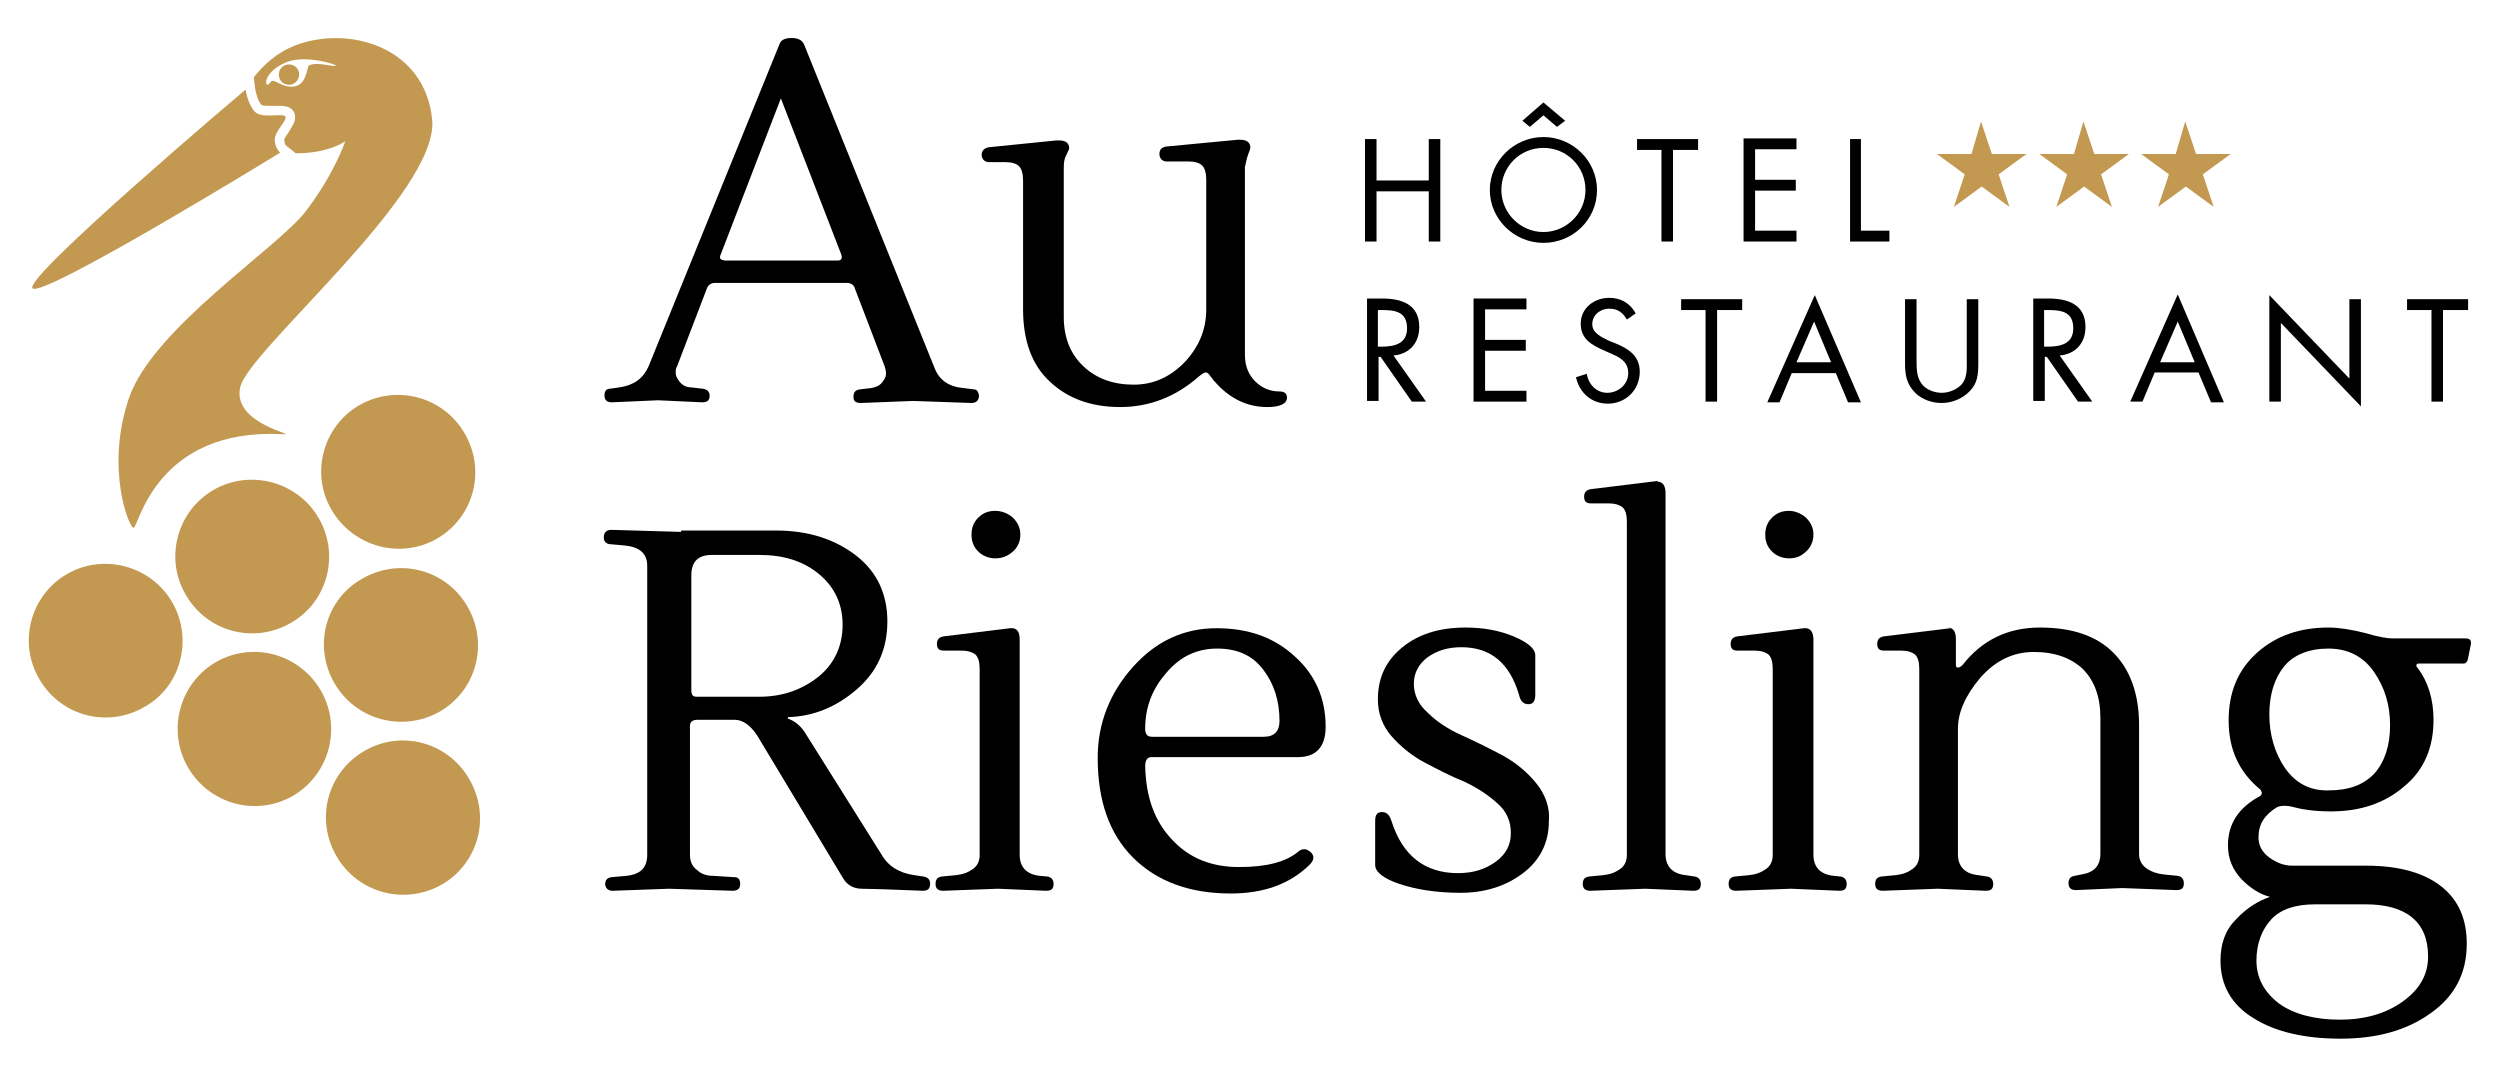 <svg xmlns="http://www.w3.org/2000/svg" xmlns:xlink="http://www.w3.org/1999/xlink" id="Calque_1" x="0px" y="0px" viewBox="0 0 368.5 158.7" style="enable-background:new 0 0 368.5 158.7;" xml:space="preserve"><style type="text/css">	.st0{fill:#C39951;}	.st1{fill-rule:evenodd;clip-rule:evenodd;fill:#C39951;}</style><g>	<path class="st0" d="M40.5,20.6c0-1.2,1.6-2.6,1.6-3.3c0-0.8-3.4,0.3-4.5-0.8c-1.1-1.1-1.4-3.3-1.4-3.3S3.3,41,4.8,42.5  c1.5,1.5,36.5-20,36.5-20S40.5,21.8,40.5,20.6z"></path>	<path class="st0" d="M41.7,64c2.7,0.2-7.5-1.4-6.3-6.9c1.2-5.5,29.4-28.7,28.3-39.5C62.6,6.8,51.3,3.7,43.5,6.7  c-2.6,1-4.6,2.8-6.1,4.7l0.2,1.6c0.1,0.6,0.4,2,1,2.5c0,0,0,0,0,0c0,0,0.2,0.1,1,0.1c0.3,0,0.6,0,0.9,0c0.3,0,0.6,0,0.8,0  c2.1,0,2.2,1.3,2.2,1.7c0,0.8-0.5,1.4-0.9,2.1c-0.2,0.3-0.7,1-0.7,1.2c0,0.5,0.2,0.8,0.2,0.8l1.5,1.2c5,0,7.3-1.8,7.3-1.8  s-1.6,4.8-5.8,10.3c-4.2,5.5-22.6,17.3-26.1,27.6c-3.5,10.3,0,19.1,0.7,19.1S22.9,63,41.7,64z M49.5,9.7c-0.2,0.2-3.1-0.7-4,0  c-0.2,0.1-0.3,2.6-1.9,3c-1.6,0.4-2.9-0.8-3.4-0.8c-0.4,0-0.6,0.9-0.9,0.5c-0.3-0.3,0.2-2.2,3.1-3.3C45.2,8.1,49.7,9.5,49.5,9.7z"></path>	<path class="st0" d="M44.1,11c0,0.8-0.7,1.5-1.5,1.5c-0.8,0-1.5-0.6-1.5-1.5s0.7-1.5,1.5-1.5C43.5,9.5,44.1,10.2,44.1,11z"></path>	<path class="st1" d="M25.4,88.8c-3.1-5.4-10.1-7.3-15.5-4.2c-5.4,3.1-7.3,10.1-4.1,15.5c3.1,5.4,10,7.3,15.5,4.1  C26.7,101.2,28.5,94.2,25.4,88.8L25.4,88.8z M43.2,117.3c-5.4,3.1-12.3,1.3-15.5-4.2c-3.1-5.4-1.3-12.3,4.1-15.5  c5.4-3.1,12.3-1.3,15.5,4.2C50.4,107.2,48.6,114.1,43.2,117.3L43.2,117.3z M49.3,100.7c3.1,5.4,10,7.3,15.5,4.2  c5.4-3.1,7.3-10,4.1-15.5c-3.1-5.4-10-7.3-15.5-4.1C48,88.3,46.1,95.2,49.3,100.7L49.3,100.7z M53.7,110.7  c-5.4,3.1-7.3,10-4.1,15.5c3.1,5.4,10,7.3,15.5,4.2c5.4-3.1,7.3-10,4.1-15.5C66.1,109.4,59.1,107.5,53.7,110.7L53.7,110.7z   M64.4,79.4c5.4-3.1,7.3-10,4.1-15.5c-3.1-5.4-10-7.3-15.5-4.2c-5.4,3.1-7.3,10.1-4.1,15.5C52.1,80.6,59,82.5,64.4,79.4L64.4,79.4z   M47,76.4c-3.1-5.4-10.1-7.3-15.5-4.2c-5.4,3.1-7.3,10.1-4.1,15.5c3.1,5.4,10,7.3,15.5,4.1C48.3,88.7,50.1,81.8,47,76.4z"></path>	<path class="st0" d="M292,17.9l1.6,4.8h5.1l-4.1,3l1.6,4.8l-4.1-3l-4.1,3l1.6-4.8l-4.1-3h5.1L292,17.9z"></path>	<path class="st0" d="M307.1,17.9l1.6,4.8h5.1l-4.1,3l1.6,4.8l-4.1-3l-4.1,3l1.6-4.8l-4.1-3h5.1L307.1,17.9z"></path>	<path class="st0" d="M322.1,17.9l1.6,4.8h5.1l-4.1,3l1.6,4.8l-4.1-3l-4.1,3l1.6-4.8l-4.1-3h5.1L322.1,17.9z"></path>	<path d="M106.2,37.6l8.9-23.1l8.9,23c0.2,0.6,0,0.9-0.5,0.9h-16.7C106.2,38.3,106,38.1,106.2,37.6L106.2,37.6z M104.2,42.5  c0.2-0.5,0.6-0.8,1.2-0.8h19.4c0.6,0,1.1,0.3,1.2,0.8l4.4,11.5c0.1,0.3,0.2,0.7,0.2,1.1c0,0.4-0.2,0.8-0.6,1.3  c-0.4,0.5-1,0.7-1.6,0.8l-1.7,0.2c-0.6,0.1-0.9,0.4-0.9,1.1c0,0.6,0.3,0.9,1.1,0.9l7.7-0.3l8.6,0.3c0.7,0,1.1-0.4,1.1-1.1  c0-0.2-0.1-0.4-0.2-0.6c-0.1-0.2-0.3-0.3-0.5-0.3l-1.6-0.2c-2.2-0.2-3.6-1.2-4.3-3.1L118.5,6.5c-0.3-0.6-0.9-0.9-1.8-0.9  c-1,0-1.6,0.3-1.8,0.9L95.6,54c-0.8,1.8-2.2,2.8-4.3,3.1l-1.4,0.2c-0.5,0-0.8,0.3-0.8,1c0,0.7,0.4,1,1.1,1l6.8-0.3l6.5,0.3  c0.8,0,1.1-0.3,1.1-1c0-0.5-0.3-0.9-1-1l-1.7-0.2c-0.7,0-1.3-0.3-1.7-0.8c-0.4-0.5-0.6-0.9-0.6-1.3s0-0.7,0.2-1L104.2,42.5z"></path>	<path d="M184,22.7c0.2-0.5,0.3-0.8,0.3-0.9c0-0.8-0.5-1.2-1.5-1.2c-0.1,0-0.3,0-0.4,0l-10.5,1c-0.7,0.1-1,0.5-1,1.1  c0,0.3,0.1,0.6,0.3,0.8c0.2,0.2,0.5,0.3,0.7,0.3h3.3c0.9,0,1.6,0.2,2,0.6c0.4,0.4,0.6,1.1,0.6,2.1v19.1c0,2.9-1,5.4-3.1,7.7  c-2.1,2.2-4.6,3.4-7.6,3.4c-3,0-5.5-0.9-7.4-2.7c-1.9-1.8-2.9-4.2-2.9-7.3v-22c0-0.8,0.1-1.4,0.4-1.9c0.2-0.5,0.4-0.8,0.4-0.9  c0-0.8-0.5-1.2-1.5-1.2c-0.1,0-0.2,0-0.4,0l-9.9,1c-0.7,0.1-1.1,0.5-1.1,1.1c0,0.3,0.1,0.6,0.3,0.8c0.2,0.2,0.5,0.3,0.7,0.3h2.5  c0.9,0,1.6,0.2,2,0.6c0.4,0.4,0.6,1.1,0.6,2.1v19c0,4.6,1.3,8.2,3.9,10.6c2.6,2.5,6.1,3.8,10.4,3.8c4.3,0,8.2-1.5,11.6-4.5  c0.5-0.4,0.8-0.6,1-0.6c0.2,0,0.4,0.1,0.6,0.4c0.1,0.1,0.2,0.3,0.4,0.5c0.1,0.2,0.3,0.4,0.4,0.5c2.2,2.5,4.8,3.7,7.7,3.7  c1.9,0,2.9-0.5,2.9-1.4c0-0.6-0.4-0.9-1.1-0.9c-1.4,0-2.6-0.5-3.6-1.5c-1-1-1.5-2.3-1.5-3.9V24.6C183.7,23.8,183.8,23.2,184,22.7z"></path>	<path d="M111.9,102.7h-9.2c-0.6,0-0.8-0.3-0.8-1V84.8c0-2,1-3,3-3h7.1c3.5,0,6.4,0.9,8.7,2.8c2.3,1.9,3.5,4.4,3.5,7.5  s-1.2,5.7-3.5,7.6C118.2,101.7,115.3,102.7,111.9,102.7L111.9,102.7z M100.4,78.4l-10.3-0.3c-0.7,0-1.1,0.4-1.1,1.1  c0,0.6,0.3,0.9,0.8,1l2.2,0.2c2.3,0.2,3.4,1.2,3.4,3V126c0,1.9-1,2.9-3.1,3.1l-2.2,0.2c-0.6,0.1-0.9,0.4-0.9,1.1  c0.1,0.6,0.5,0.9,1.1,0.9l8.3-0.3l9.4,0.3c0.7,0,1.1-0.3,1.1-1s-0.3-1-0.8-1l-3.2-0.2c-1,0-1.8-0.3-2.4-0.9c-0.7-0.5-1-1.3-1-2.2  v-19c0-0.6,0.4-0.9,1.1-0.9h5.4h0.1c1.2,0,2.3,0.8,3.3,2.3l12.7,21.1c0.6,1,1.6,1.5,2.7,1.5c1.2,0,4.2,0.1,9,0.3  c0.8,0,1.1-0.3,1.1-1.1c0-0.5-0.3-0.9-1-1l-1.3-0.2c-2.2-0.3-3.9-1.3-4.9-3.1l-11.3-18c-0.6-0.9-1.4-1.6-2.5-2l0.1-0.2  c3.7-0.1,7.1-1.5,10.1-4.1c3-2.6,4.5-5.9,4.5-10c0-4-1.5-7.3-4.6-9.7c-3.1-2.4-7-3.7-11.8-3.7H100.4z"></path>	<path d="M153.3,129.1c-2-0.2-3-1.3-3-3.1V94.3c0-1.2-0.4-1.8-1.4-1.7l-9.8,1.2c-0.7,0.1-1,0.5-1,1.1c0,0.7,0.3,1,1,1h2.6  c0.9,0,1.6,0.2,2.1,0.6c0.4,0.4,0.6,1.1,0.6,2.1V126c0,0.9-0.3,1.6-1,2.1c-0.7,0.5-1.5,0.8-2.5,0.9l-2.1,0.2  c-0.6,0.1-0.9,0.4-0.9,1.1c0,0.7,0.4,1,1.1,1l8.1-0.3l7.1,0.3c0.8,0,1.1-0.3,1.1-1c0-0.6-0.3-1-0.9-1.1L153.3,129.1z M146.7,82.3  c1,0,1.8-0.3,2.6-1c0.7-0.6,1.1-1.5,1.1-2.5c0-1-0.4-1.8-1.1-2.5c-0.7-0.6-1.6-1-2.6-1c-1,0-1.8,0.3-2.5,1c-0.7,0.7-1,1.5-1,2.5  c0,1,0.3,1.8,1,2.5C144.8,81.9,145.7,82.3,146.7,82.3z"></path>	<path d="M190.9,96.8c-3-2.8-6.8-4.2-11.6-4.2c-4.8,0-8.9,1.9-12.3,5.7c-3.4,3.8-5.2,8.3-5.2,13.4c0,6.3,1.7,11.2,5.2,14.7  c3.5,3.5,8.3,5.3,14.4,5.3c4.9,0,8.7-1.4,11.6-4.2c0.7-0.7,0.8-1.3,0.2-1.9c-0.6-0.5-1.2-0.6-1.8-0.1c-1.9,1.6-4.8,2.3-8.8,2.3  c-4,0-7.3-1.3-9.8-4c-2.6-2.7-3.9-6.3-4-10.9c0-0.8,0.3-1.3,0.9-1.3h21.6c2.7,0,4.1-1.5,4.1-4.5C195.4,103,193.9,99.5,190.9,96.8z   M186.3,108.6h-16.5c-0.7,0-1-0.4-1-1.2c0-3.1,1-5.8,3.1-8.2c2-2.4,4.5-3.6,7.5-3.6s5.2,1,6.8,3.1c1.6,2.1,2.4,4.6,2.4,7.6  C188.6,107.8,187.8,108.6,186.3,108.6L186.3,108.6z"></path>	<path d="M226.4,115.4c-1.4-1.7-3-3-5-4.1c-1.9-1-3.9-2-5.9-2.9c-2-0.9-3.7-2-5-3.3c-1.4-1.2-2.1-2.7-2.1-4.3c0-1.6,0.7-2.9,2-3.9  c1.4-1,3-1.5,5-1.5c4.3,0,7.1,2.3,8.5,7c0.2,0.9,0.6,1.4,1.4,1.4c0.7,0,1-0.5,1-1.4v-5.8c0-1-1.1-1.9-3.2-2.8  c-2.2-0.9-4.5-1.3-7.1-1.3c-3.9,0-7,1-9.4,3c-2.4,2-3.5,4.5-3.5,7.6c0,2.1,0.7,3.9,2,5.4s3,2.9,4.9,3.9c1.9,1,3.8,2,5.8,2.8  c1.9,0.9,3.6,2,4.9,3.2c1.4,1.2,2,2.7,2,4.4c0,1.7-0.7,3.1-2.2,4.2c-1.5,1.1-3.3,1.7-5.6,1.7c-4.9,0-8.2-2.6-9.8-7.7  c-0.3-0.9-0.7-1.3-1.4-1.3s-1,0.4-1,1.3v6.5c0,1,1.2,2,3.6,2.8c2.4,0.8,5.4,1.3,9,1.3c3.6,0,6.7-1,9.2-2.9c2.5-1.9,3.8-4.5,3.8-7.6  C228.5,119.1,227.8,117.1,226.4,115.4z"></path>	<path d="M244.3,70.9l-9.8,1.2c-0.7,0.1-1,0.5-1,1.1c0,0.7,0.3,1,1,1h2.6c0.9,0,1.6,0.2,2.1,0.6c0.4,0.4,0.6,1.1,0.6,2.1V126  c0,0.9-0.3,1.6-1,2.1c-0.7,0.5-1.5,0.8-2.5,0.9l-2.1,0.2c-0.6,0.1-0.9,0.4-0.9,1.1c0,0.7,0.4,1,1.1,1l8.1-0.3l7.1,0.3  c0.8,0,1.1-0.3,1.1-1c0-0.6-0.3-1-0.9-1.1l-1.3-0.2c-2-0.2-3-1.3-3-3.1V72.7c0-1.1-0.4-1.7-1.2-1.7  C244.4,70.9,244.4,70.9,244.3,70.9L244.3,70.9z"></path>	<path d="M270.3,129.1c-2-0.2-3-1.3-3-3.1V94.3c0-1.2-0.5-1.8-1.4-1.7l-9.8,1.2c-0.7,0.1-1,0.5-1,1.1c0,0.7,0.3,1,1,1h2.5  c0.9,0,1.6,0.2,2.1,0.6c0.4,0.4,0.6,1.1,0.6,2.1V126c0,0.9-0.3,1.6-1,2.1c-0.7,0.5-1.5,0.8-2.5,0.9l-2.1,0.2  c-0.6,0.1-0.9,0.4-0.9,1.1c0,0.7,0.4,1,1.1,1l8.1-0.3l7.1,0.3c0.8,0,1.1-0.3,1.1-1c0-0.6-0.3-1-0.9-1.1L270.3,129.1z M263.7,82.3  c1,0,1.8-0.3,2.5-1c0.7-0.6,1.1-1.5,1.1-2.5c0-1-0.4-1.8-1.1-2.5c-0.7-0.6-1.6-1-2.5-1c-1,0-1.8,0.3-2.5,1c-0.7,0.7-1,1.5-1,2.5  c0,1,0.3,1.8,1,2.5C261.8,81.9,262.7,82.3,263.7,82.3z"></path>	<path d="M287.5,92.6l-9.8,1.2c-0.7,0.1-1,0.5-1,1.1c0,0.7,0.3,1,1,1h2.5c0.9,0,1.6,0.2,2.1,0.6c0.4,0.4,0.6,1.1,0.6,2.1V126  c0,0.9-0.3,1.6-1,2.1c-0.7,0.5-1.5,0.8-2.5,0.9l-2.1,0.2c-0.6,0.1-0.9,0.4-0.9,1.1c0,0.7,0.4,1,1.1,1l8.1-0.3l7.1,0.3  c0.8,0,1.1-0.3,1.1-1c0-0.6-0.3-1-0.9-1.1l-1.3-0.2c-2-0.2-3-1.3-3-3.1v-18.5c0-2.4,1.1-4.9,3.3-7.5c2.2-2.5,4.8-3.8,7.9-3.8  c3.1,0,5.5,0.9,7.2,2.5c1.7,1.7,2.6,4.1,2.6,7.2v20c0,1.8-0.9,2.8-2.8,3.1l-1,0.2c-0.6,0.1-0.9,0.4-0.9,1.1c0,0.7,0.4,1,1.1,1  l6.8-0.3l8,0.3c0.8,0,1.1-0.3,1.1-1c0-0.6-0.3-1-0.9-1.1l-2-0.2c-1-0.1-1.9-0.4-2.6-0.9c-0.7-0.5-1.1-1.2-1.1-2.1v-19  c0-4.6-1.3-8.2-3.8-10.7c-2.5-2.5-6.1-3.7-10.8-3.7c-4.7,0-8.5,1.8-11.4,5.5c-0.3,0.3-0.5,0.4-0.7,0.4c-0.2,0-0.3-0.1-0.3-0.4v-3.8  c0-1.1-0.4-1.7-1.2-1.7C287.6,92.6,287.6,92.6,287.5,92.6L287.5,92.6z"></path>	<path d="M363.8,97l0.4-2c0.1-0.6-0.1-0.9-0.8-0.9h-10.8c-0.7,0-2-0.2-4-0.8c-2-0.5-3.8-0.8-5.4-0.8c-4.2,0-7.7,1.2-10.5,3.7  c-2.8,2.5-4.2,5.8-4.2,10c0,4.2,1.5,7.6,4.7,10.2c0.1,0.2,0.2,0.4,0.2,0.5c0,0.1-0.1,0.3-0.2,0.4c-3.2,1.7-4.8,4.1-4.8,7.3  c0,2,0.7,3.6,2,5c1.4,1.4,2.7,2.2,4.2,2.6c-1.8,0.6-3.5,1.7-5,3.3c-1.6,1.6-2.3,3.6-2.3,6.1c0,3.6,1.6,6.5,4.9,8.5  c3.2,2,7.5,3,12.8,3s9.7-1.2,13.2-3.7c3.6-2.5,5.4-5.9,5.4-10.3c0-3.6-1.2-6.4-3.7-8.4c-2.5-2-6.2-3.1-11.1-3.1h-10.9  c-1.2,0-2.3-0.4-3.4-1.2c-1.1-0.8-1.6-1.8-1.6-3c0-1.9,0.9-3.3,2.7-4.4c0.6-0.3,1.5-0.3,2.6,0s2.9,0.6,5.4,0.6  c4.3,0,7.9-1.2,10.8-3.7c2.9-2.4,4.3-5.7,4.3-9.8c0-3-0.8-5.6-2.3-7.6c-0.2-0.2-0.3-0.4-0.2-0.5c0-0.2,0.2-0.2,0.5-0.2h6.2  C363.4,97.9,363.7,97.6,363.8,97L363.8,97z M336.8,113.2c-1.5-2.2-2.3-4.9-2.3-7.9s0.8-5.4,2.2-7.1s3.7-2.6,6.5-2.6  s5.1,1.1,6.7,3.4c1.6,2.3,2.4,4.9,2.4,7.9s-0.8,5.4-2.3,7.1c-1.6,1.7-3.8,2.5-6.7,2.5C340.6,116.6,338.4,115.5,336.8,113.2z   M335.9,147.9c-2.2-1.7-3.3-3.8-3.3-6.3s0.8-4.6,2.2-6.1s3.6-2.2,6.4-2.2h7.5c2.9,0,5.2,0.6,6.8,1.9c1.6,1.3,2.4,3.2,2.4,5.8  c0,2.6-1.2,4.8-3.7,6.6c-2.5,1.8-5.6,2.7-9.3,2.7S338.1,149.5,335.9,147.9z"></path>	<path d="M202.9,26.6v-6.1h-1.7v15.1h1.7v-7.4h7.7v7.4h1.7V20.5h-1.7v6.1H202.9z"></path>	<path d="M227.5,20.2c-4.3,0-7.9,3.5-7.9,7.8c0,4.3,3.6,7.8,7.9,7.8c4.3,0,7.9-3.4,7.9-7.8C235.4,23.7,231.8,20.2,227.5,20.2z   M227.5,21.8c3.5,0,6.2,2.8,6.2,6.2c0,3.4-2.8,6.2-6.2,6.2c-3.4,0-6.2-2.8-6.2-6.2C221.3,24.6,224,21.8,227.5,21.8z M224.4,17.8  l1.1,0.9l2-1.7l2,1.7l1.2-0.9l-3.2-2.7L224.4,17.8z"></path>	<path d="M246.6,22.1h3.7v-1.6h-9v1.6h3.6v13.5h1.7V22.1z"></path>	<path d="M257,35.6h7.8V34h-6.1v-5.9h6v-1.6h-6v-4.5h6.1v-1.6H257V35.6z"></path>	<path d="M274.4,20.5h-1.7v15.1h5.8V34h-4.2V20.5z"></path>	<path d="M203.1,45.7h0.5c2,0,3.8,0.2,3.8,2.7c0,2.3-1.9,2.7-3.8,2.7h-0.5V45.7z M203.1,52.6h0.4l4.6,6.6h2.1l-4.8-6.8  c2.3-0.2,3.8-1.8,3.8-4.2c0-3.4-2.7-4.2-5.5-4.2h-2.2v15.1h1.7V52.6z"></path>	<path d="M217.2,59.2h7.8v-1.6h-6.1v-5.9h6v-1.6h-6v-4.5h6.1v-1.6h-7.8V59.2z"></path>	<path d="M241.1,46.2c-0.8-1.5-2.2-2.3-3.9-2.3c-2.2,0-4.2,1.5-4.2,3.8c0,2.2,1.5,3.1,3.3,3.9l0.9,0.4c1.4,0.6,2.8,1.2,2.8,3  c0,1.7-1.5,2.9-3.1,2.9c-1.6,0-2.8-1.3-3-2.8l-1.6,0.5c0.5,2.3,2.3,3.9,4.7,3.9c2.6,0,4.7-2,4.7-4.7c0-2.4-1.7-3.4-3.6-4.2l-1-0.4  c-1-0.5-2.4-1.1-2.4-2.4c0-1.4,1.2-2.3,2.5-2.3c1.3,0,2,0.6,2.6,1.6L241.1,46.2z"></path>	<path d="M253.1,45.7h3.7v-1.6h-9v1.6h3.6v13.5h1.7V45.7z"></path>	<path d="M270.6,55l1.8,4.3h1.9l-6.8-15.8l-7,15.8h1.8l1.8-4.3H270.6z M269.9,53.4h-5.1l2.6-6L269.9,53.4z"></path>	<path d="M282.5,44.1h-1.7v9.4c0,1.7,0.2,3.1,1.5,4.4c1,1,2.5,1.5,3.9,1.5c1.5,0,3-0.6,4.1-1.7c1.2-1.2,1.3-2.5,1.3-4.2v-9.4h-1.7v9  c0,1.2,0.1,2.5-0.7,3.5c-0.7,0.8-1.9,1.3-3,1.3c-1.1,0-2.4-0.5-3-1.4c-0.7-1-0.7-2.2-0.7-3.4V44.1z"></path>	<path d="M301.3,45.7h0.5c2,0,3.8,0.2,3.8,2.7c0,2.3-1.9,2.7-3.8,2.7h-0.5V45.7z M301.3,52.6h0.4l4.6,6.6h2.1l-4.8-6.8  c2.3-0.2,3.8-1.8,3.8-4.2c0-3.4-2.7-4.2-5.5-4.2h-2.2v15.1h1.7V52.6z"></path>	<path d="M324.1,55l1.8,4.3h1.9L321,43.4l-7,15.8h1.8l1.8-4.3H324.1z M323.5,53.4h-5.1l2.6-6L323.5,53.4z"></path>	<path d="M334.5,59.2h1.7V47.6l11.8,12.3V44.1h-1.7v11.7l-11.8-12.3V59.2z"></path>	<path d="M360.1,45.7h3.7v-1.6h-9v1.6h3.6v13.5h1.7V45.7z"></path></g></svg>